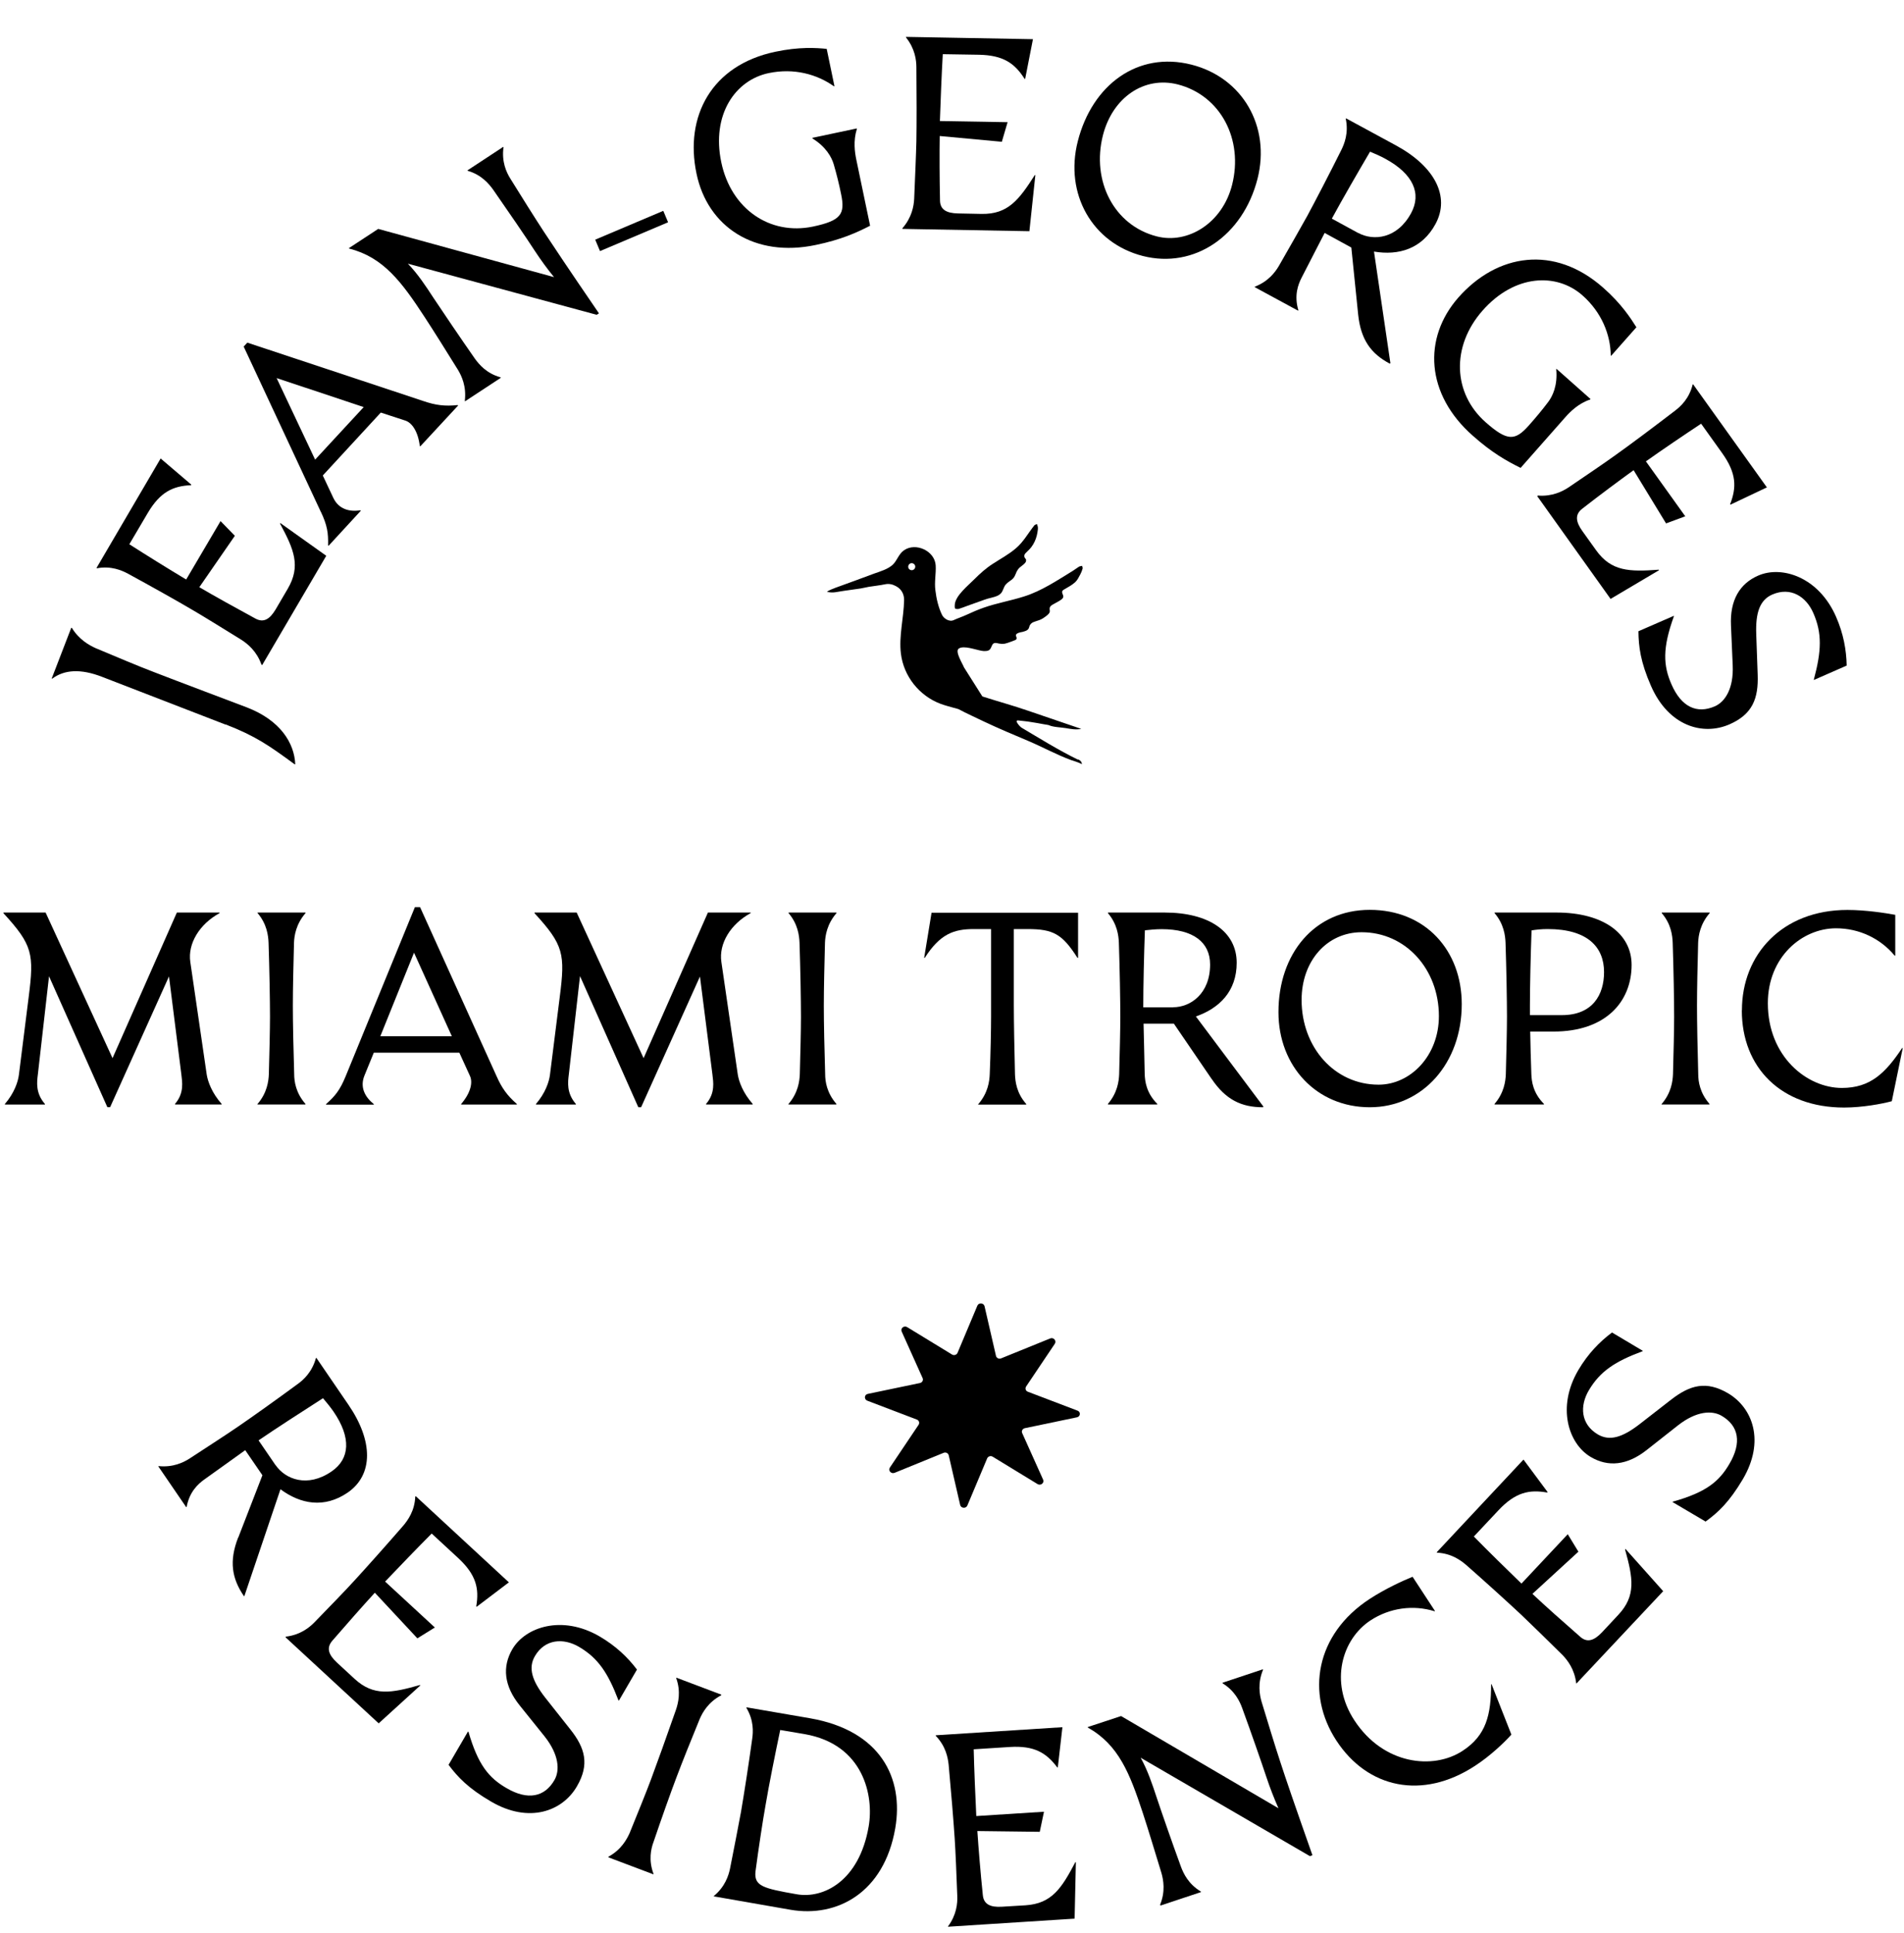<?xml version="1.0" encoding="utf-8"?>
<!-- Generator: Adobe Illustrator 28.1.0, SVG Export Plug-In . SVG Version: 6.00 Build 0)  -->
<svg version="1.1" id="Layer_1" xmlns="http://www.w3.org/2000/svg" xmlns:xlink="http://www.w3.org/1999/xlink" x="0px" y="0px"
	 viewBox="0 0 1983 2012" style="enable-background:new 0 0 1983 2012;" xml:space="preserve">
<style type="text/css">
	.st0{clip-path:url(#SVGID_00000001659473782956024890000007942109422890872252_);}
</style>
<g>
	<defs>
		<rect id="SVGID_1_" x="1.2" y="38.5" width="1983" height="2796"/>
	</defs>
	<clipPath id="SVGID_00000085250666188009575130000011898606106554874044_">
		<use xlink:href="#SVGID_1_"  style="overflow:visible;"/>
	</clipPath>
	<g style="clip-path:url(#SVGID_00000085250666188009575130000011898606106554874044_);">
		<path d="M248.1,1600.8l25.2-65l-17.9-26.1c-11.9,8.4-28.2,20.4-43,30.8c-6,4.4-15,12.3-18,28.2l-0.5,0.3l-29-42.4l0.4-0.3
			c14.9,1.5,25.7-3.8,32-7.8c18.2-11.9,39.1-25.4,50-32.9c14.1-9.6,40.9-28.7,62.8-44.8c6-4.3,15-12.5,18.9-26.9l0.5-0.3l33.3,48.7
			c26,37.8,26.1,73-0.6,91.5c-24.5,16.8-49.3,12-70.1-3.4l-37.6,111.2H254c-12.6-18.5-15.5-36.4-6-60.9L248.1,1600.8z M287,1525.2
			c10.2,14.9,33.3,23.9,58.4,6.6c19.1-13.1,20.6-35.2,1.8-62.5c-3.5-5-7.1-9.3-10.8-13.7c-20.4,13.1-49,31.5-67.1,43.9l17.6,25.7
			H287z"/>
		<path d="M297.4,1704.2l0.5-0.4c14.9-1.8,24.3-9.5,29.4-14.7c15.2-15.6,32.4-33.3,41.5-43.3c11.6-12.6,33.5-37.1,51.2-57.5
			c4.8-5.7,11.9-15.5,12.5-30.3l0.5-0.4l97,89.7l-33.5,25.4l-0.5-0.4c3.2-18.5,0-32.9-18.8-50.3l-27.6-25.5
			c-14.6,14.6-34.1,34.9-48.5,50l51.8,47.8l-18.2,11.3l-44.3-47.5c-12,13.1-29.1,32.4-44.3,50c-6.3,7.4-4.1,14.4,4.8,22.7l18.2,16.8
			c20.1,18.6,38.6,15,68.2,6.6l0.5,0.4l-43.4,39.5l-96.9-89.5V1704.2z"/>
		<path d="M467.1,1837.4l20.3-34.8l0.5,0.3c9.9,34.1,21,47.9,39.8,58.7c21.9,12.8,39.5,9.3,49.7-8.4c5.9-10.1,4.8-26.6-10.2-45.5
			l-25.8-32.1c-16.5-20.4-18.5-40.4-7.8-58.7c13.5-23.1,51.7-36,90.7-13.4c16.8,9.8,29.3,21.6,39.1,34.6l-18.8,32.3l-0.5-0.3
			c-11-28.8-21.3-44-41-55.6c-16.2-9.5-35.5-8.4-46,9.6c-7.2,12.3-3,25.7,10.8,43.3l26.1,33c15.5,19.5,20.1,36.5,6.9,59.2
			c-15,26-49.9,39.1-89.5,15.9c-23.7-13.8-34.7-25.5-44.2-38.2L467.1,1837.4z"/>
		<path d="M633.9,1932.8c13.1-7.2,18.9-17.9,21.9-24.6c8.3-20.4,17.4-42.8,22.2-55.7c6-16.1,17.1-46.9,26-72.5
			c2.4-7.1,5.3-18.8,0.3-32.9v-0.6l46.9,17.7v0.6c-13.5,7.2-19.4,17.7-22.4,24.6c-8.6,20.9-18.2,44.8-24.3,61
			c-6,15.8-15.8,43.4-23.9,67.3c-2.6,6.9-5.3,18.8,0,33v0.6l-46.9-17.7v-0.6L633.9,1932.8z"/>
		<path d="M743.5,1974.4v-0.6c11.6-9.6,15.3-21.2,16.8-28.4c4.2-21.3,9-45.7,11.4-58.9c2.9-16.8,8-49.3,11.7-76.2
			c1.1-7.4,1.7-19.4-6-32.3v-0.6l66.2,11.4c73.5,12.8,97.8,62.2,88.8,114.5c-11.7,67.4-60.8,93.1-108.9,84.9l-80.2-14L743.5,1974.4z
			 M786.8,1948.6c-1.4,14.9,8,17.3,42.8,23.4c28.1,5,65.3-13.8,75.1-70.5c5.6-31.8-5.1-85.5-66.7-96.2l-25.4-4.3
			c-5,23.7-11.9,58-15.3,78.4C794.4,1895.5,790.1,1923.9,786.8,1948.6z"/>
		<path d="M987.4,2006v-0.6c8.9-12,9.9-24,9.6-31.5c-0.8-21.6-1.8-46.6-2.7-59.9c-1.1-17.1-3.8-49.9-6.3-76.9
			c-0.8-7.4-3-19.2-13.4-30v-0.6l131.9-8.4l-4.8,41.8h-0.6c-11.3-15-23.7-22.8-49.4-21.2l-37.6,2.4c0.5,20.6,1.7,48.8,2.7,69.5
			l70.5-4.5l-4.4,20.9l-65-0.8c1.2,17.7,3.3,43.6,5.7,66.6c0.9,9.6,7.7,12.9,19.7,12.2l24.8-1.5c27.3-1.8,37.5-17.6,51.8-44.8h0.6
			l-1.3,58.7l-131.6,8.4L987.4,2006z"/>
		<path d="M1208.2,1983c5.7-13.8,3.5-25.8,1.5-32.9c-6.5-21.3-14.1-46.4-19.5-62.8c-13.5-41-25.1-70.8-57.2-88.8v-0.6l34.6-11.4
			l163.9,96c-4.5-10.2-8.7-20.9-12.3-31.7c-5.4-16.2-16.2-47.3-25.5-72.7c-2.5-6.9-7.7-17.9-20.4-25.7v-0.6l42.1-14v0.6
			c-5.7,14-3.6,25.8-1.5,33.1c6.5,21.3,14.1,46.4,19.5,62.7c5.2,16.1,14.7,43.9,33.5,97.2l-2.7,0.9l-176.2-102.4
			c7.2,12.9,12.2,27.8,16.5,40.9c5.4,16.2,16.2,47.3,25.5,72.7c2.6,6.9,7.7,17.9,20.7,25.7v0.6l-42.1,14v-0.6H1208.2z"/>
		<path d="M1391.8,1812c-31.7-48.5-22.1-110.4,34.8-147.5c16.1-10.5,34.9-19.1,44.6-23l23.3,35.6l-0.4,0.3
			c-22.2-6.9-46.7-3.6-66.7,9.5c-29.6,19.4-43.1,64-16.8,104.1c30.3,46.3,82.2,51.7,112.7,31.7c24.8-16.2,29.6-37.7,29.7-69.2
			l0.4-0.3l20.7,52.6c-7.1,8-22.2,22.4-38,32.6C1481.2,1874.2,1424.2,1861.6,1391.8,1812z"/>
		<path d="M1642,1752.8l-0.4-0.4c-1.7-14.9-9.3-24.3-14.4-29.6c-15.5-15.3-33.2-32.6-43-41.9c-12.5-11.7-36.8-33.8-57.2-51.7
			c-5.6-4.8-15.3-12-30.3-12.8l-0.4-0.4l90.4-96.5l25.1,33.8l-0.5,0.5c-18.5-3.3-32.9-0.3-50.5,18.3l-25.8,27.5
			c14.4,14.7,34.5,34.4,49.6,49l48.2-51.4l11.1,18.2l-47.9,43.9c12.9,12.2,32.3,29.4,49.7,44.6c7.2,6.5,14.4,4.2,22.7-4.5l17-18.2
			c18.8-20,15.3-38.5,7.1-68.1l0.5-0.5l39.2,43.9l-90.3,96.1L1642,1752.8z"/>
		<path d="M1776.5,1584.1l-34.6-20.4l0.3-0.4c34.2-9.6,48.1-20.6,59-39.4c12.9-21.9,9.8-39.4-8-49.9c-10.1-6-26.4-5.1-45.5,9.8
			l-32.4,25.5c-20.6,16.4-40.6,18.2-58.7,7.4c-23.1-13.7-35.6-52-12.6-90.7c9.9-16.7,21.9-29.1,34.9-38.8l32.1,19.1l-0.3,0.4
			c-28.8,10.7-44.2,20.9-55.9,40.6c-9.6,16.2-8.7,35.3,9.3,46c12.3,7.2,25.5,3.2,43.3-10.5l33.2-25.8c19.7-15.2,36.5-19.8,59.2-6.5
			c25.8,15.3,38.6,50,15.3,89.5c-14,23.6-25.7,34.6-38.6,43.9V1584.1z"/>
		<path d="M234.8,754.3l-128.3-49.6c-22.8-8.9-39.7-7.4-52.1,1.8h-0.6l20.4-52.9h0.6c7.5,12.3,18.2,18.2,24.9,21.2
			c20.9,8.7,44.5,18.8,60.7,24.9c23.1,9,86.7,32.9,96.6,36.7c35.1,13.5,49.6,37.3,50.5,59.3h-0.6c-27-19.8-40.7-29.4-72.1-41.6
			V754.3z"/>
		<path d="M272.8,692.2l-0.5-0.3c-5-14.1-14.4-21.6-20.7-25.7c-18.5-11.4-39.5-24.5-51.1-31.2c-14.7-8.7-43.4-24.8-67.1-37.7
			c-6.6-3.5-17.6-8.4-32.4-5.7l-0.5-0.3l66.8-114l32,27.3l-0.3,0.5c-18.8,0.9-32.1,6.9-45.2,29.1l-19.1,32.4
			c17.3,11.1,41.3,26,59.2,36.7l35.8-60.8l14.9,15.3l-37,53.5c15.3,9,38,21.6,58.3,32.6c8.6,4.7,15,0.9,21.2-9.5l12.6-21.5
			c13.8-23.6,6.5-40.9-8.1-67.9l0.3-0.5l47.9,34.1l-66.7,113.7L272.8,692.2z"/>
		<path d="M334.2,533l-80.4-172.2l3.8-4.1l183.3,60.8c12.8,4.4,22.4,5.6,35.8,4.2l0.4,0.5l-39.4,42.5l-0.5-0.5
			c-1.8-14.9-8.1-24.2-15.2-26.4l-25.4-8.3l-60.4,65.5l11,23.4c5.6,11.7,16.8,14.7,28.2,12.8l0.4,0.5l-33.6,36.5l-0.5-0.5
			c0.3-12.9-0.8-20.6-7.5-34.9H334.2z M378.8,423.8l-90.7-30.2l40.1,84.9L378.8,423.8z"/>
		<path d="M484.1,417.2c1.8-14.9-3.3-25.8-7.1-32.1c-11.7-18.9-25.7-41.2-35-55.4c-23.6-36.1-42.7-61.9-78.3-70.9l-0.3-0.5l30.5-20
			l183.1,50.2c-7.1-8.7-13.8-17.9-20.1-27.5c-9.3-14.3-27.9-41.5-43.4-63.7c-4.4-6-12-15.3-26.4-19.5l-0.3-0.4l37.3-24.5l0.3,0.4
			c-2.1,15,3,26,6.9,32.3c11.7,18.9,25.7,41.2,35,55.4c9.3,14.1,25.5,38.5,57.5,85.2l-2.4,1.5l-196.6-53.2
			c10.4,10.7,18.9,23.7,26.4,35.2c9.5,14.3,27.9,41.5,43.4,63.7c4.4,6,12,15.3,26.7,19.4l0.3,0.5l-37.3,24.5L484.1,417.2z"/>
		<path d="M619.9,249.5l70.9-30l5,11.9l-70.9,30L619.9,249.5z"/>
		<path d="M725.4,180.7c-12.5-59.5,15.5-112.8,82-126.8c24.9-5.3,43-4.1,53.6-3l8.1,38.9h-0.6c-17.6-12.5-41.6-19.2-67.9-13.7
			c-34.7,7.2-59.8,43.1-49.4,92.8c10.2,48.7,50.6,76.3,95.4,67c29.3-6.2,33.8-12.9,29.4-33.8c-2.1-10.4-4.7-20.9-7.7-31.1
			c-2.1-7.2-8-18.2-22.2-26.9v-0.6l46.3-9.8v0.6c-3.9,12.5-2.1,24.3-0.6,31.7l14.4,69c-14.4,7.4-30.5,14.6-56.5,20
			C786,268.5,736.9,236.2,725.4,180.7z"/>
		<path d="M939.8,238.3v-0.6c9.9-11.3,11.9-23.1,12.3-30.6c0.9-21.6,2-46.4,2.3-59.9c0.3-17.1,0.3-50,0-77.1
			c0-7.4-1.4-19.4-10.8-31.1v-0.6l132.2,2.4l-8.1,41.3h-0.6c-10.1-15.9-21.8-24.6-47.5-25.1l-37.7-0.6c-1.2,20.6-2.3,48.8-3,69.6
			l70.5,1.2l-6,20.4l-64.7-6c-0.3,17.7-0.2,43.7,0.3,66.8c0,9.8,6.6,13.5,18.6,13.8l24.8,0.5c27.3,0.4,38.7-14.4,55.3-40.4h0.6
			l-6.2,58.4l-131.9-2.4H939.8z"/>
		<path d="M1122.5,147.1c15-58.9,62.5-94,118.4-79.8c53.2,13.5,82.6,64.3,68.8,118.8c-15.2,59.5-65.8,94-119.4,80.4
			C1137.7,253.1,1108.5,201.9,1122.5,147.1z M1204.8,246.1c32.3,8.3,68.3-13.8,78.4-53.6c12-47.3-11.9-93.1-56.5-104.6
			c-34.9-8.9-67.9,13.4-78,52.9C1136.6,188.4,1160.2,234.7,1204.8,246.1z"/>
		<path d="M1414.5,327.3l-7.1-69.6l-27.8-15.2c-6.8,12.9-15.9,31.1-24.2,47c-3.3,6.6-7.8,17.9-3.2,33.4l-0.3,0.5l-45.2-24.5l0.3-0.5
			c14-5.4,21.2-15.2,24.9-21.5c10.8-18.8,23.1-40.4,29.6-52.1c8.1-15,23.3-44.2,35.4-68.5c3.3-6.6,7.8-17.9,4.7-32.6l0.3-0.5
			l52,28.2c40.4,21.9,56.6,53.2,41.2,81.7c-14.1,26.1-38.5,33.1-64.1,28.8l17.1,116.3l-0.8,0.3
			C1427.8,368.1,1417.2,353.6,1414.5,327.3z M1414.6,242.5c15.8,8.6,40.6,6.2,55.1-20.7c11-20.3,2.2-40.7-26.9-56.5
			c-5.2-2.9-10.5-5.1-15.9-7.4c-12.3,20.9-29.3,50.3-39.8,69.7l27.3,14.9H1414.6z"/>
		<path d="M1519,309.6c40.3-45.5,99.7-55.1,150.7-10.1c19.1,16.8,28.8,32,34.6,41.2l-26.3,29.7l-0.4-0.4
			c-0.3-21.6-9.5-44.9-29.6-62.6c-26.6-23.4-70.3-22.2-103.9,15.9c-32.9,37.3-31,86.2,3.3,116.4c22.5,19.8,30.5,19.4,44.8,3.3
			c7.1-8,14-16.2,20.3-24.6c4.5-6,9.9-17.1,8.3-34l0.3-0.4l35.4,31.4l-0.3,0.5c-12.5,4.2-20.9,12.8-25.8,18.3l-46.7,52.9
			c-14.6-7.2-29.9-15.8-49.7-33.4C1484.9,410.6,1481.6,352,1519,309.6z"/>
		<path d="M1601.3,516.2l0.4-0.3c14.9,1.2,25.7-4.4,31.8-8.4c18-12.2,38.5-26.1,49.4-34c14-9.9,40.3-29.6,61.7-46
			c5.9-4.5,14.7-12.6,18.3-27.2l0.4-0.3l76.9,107.4l-38,18l-0.3-0.5c6.8-17.4,6.8-32.1-8.3-53.2l-21.9-30.6
			c-17.1,11.3-40.6,27.2-57.5,39.2l41,57.2l-20,7.4l-33.8-55.4c-14.4,10.4-35.2,25.8-53.5,40.1c-7.7,5.9-6.9,13.4,0,23.1l14.4,20.1
			c15.9,22.2,34.7,22.5,65.3,20.3l0.3,0.5l-50.5,29.9L1601,516.5L1601.3,516.2z"/>
		<path d="M1706.3,657.2l37-16.1v0.6c-12,33.3-11.1,51.1-2.4,70.9c10.2,23.3,26.3,30.9,45.1,22.7c10.7-4.7,19.7-18.5,18.6-42.8
			l-1.8-41.3c-1.2-26.3,9-43.6,28.4-52c24.6-10.7,62.9,1.5,81,42.8c7.8,17.7,10.8,34.9,11.1,50.9l-34.2,15v-0.5
			c8-29.7,8.7-48.1-0.5-69.1c-7.5-17.3-23.6-27.6-42.7-19.4c-13.1,5.7-17.6,18.9-16.8,41.3l1.5,42.1c0.9,24.8-5.3,41.3-29.4,51.8
			c-27.5,12-63.2,2.1-81.7-40c-11-25.1-12.9-41-13.1-56.9V657.2z"/>
		<path d="M51.1,1016l-11.7,102.8c-0.9,7.4-2.6,19.1,7.4,30.5v0.6H5.1v-0.6c9.8-11.4,13.7-23.1,14.6-30.5l10.2-81.1
			c5.7-44.5,4.1-53.9-26.3-87V950h43.9l69.7,151.6l67-151.6h44.5v0.6c-20.9,11.4-33.3,31.7-30.5,50.8l17.1,117.3
			c1.2,7.4,5.4,19.1,15.5,30.5v0.6h-48.5v-0.6c9.8-11.4,7.4-23.1,6.6-30.5l-12.9-102.2l-61.3,136.1h-2.9L50.9,1016H51.1z"/>
		<path d="M268.3,1149.2c9.8-11.4,11.4-23.4,11.7-30.8c0.6-21.9,1.2-46.3,1.2-59.9c0-17.1-0.6-49.9-1.5-77.1
			c-0.3-7.4-1.7-19.4-11.4-30.8V950h49.9v0.6c-9.9,11.4-11.7,23.4-12,30.8c-0.6,22.5-1.2,48.2-1.2,65.7c0,17.4,0.6,46.3,1.4,71.3
			c0,7.4,1.7,19.4,11.7,30.8v0.6h-49.9v-0.6H268.3z"/>
		<path d="M360.1,1120.2l72-175.8h5.4l79.6,175.8c5.4,12.3,11.1,20.3,21.2,29.1v0.6h-58v-0.6c9.8-11.4,12.3-22.2,9.2-29.1
			l-11.1-24.3h-89.1l-9.8,24c-4.8,12,0.6,22.2,9.8,29.5v0.6h-49.7v-0.6C349.3,1140.8,354.1,1134.8,360.1,1120.2z M470.6,1078.8
			l-39.4-87l-35.1,87H470.6z"/>
		<path d="M604.1,1016l-11.7,102.8c-0.9,7.4-2.6,19.1,7.4,30.5v0.6h-41.6v-0.6c9.8-11.4,13.7-23.1,14.6-30.5l10.2-81.1
			c5.7-44.5,4.1-53.9-26.3-87V950h43.9l69.7,151.6l67-151.6h44.5v0.6c-20.9,11.4-33.3,31.7-30.5,50.8l17.1,117.3
			c1.2,7.4,5.4,19.1,15.5,30.5v0.6h-48.5v-0.6c9.8-11.4,7.4-23.1,6.6-30.5L729,1016.6l-61.3,136.1h-2.9L604,1016H604.1z"/>
		<path d="M821.3,1149.2c9.8-11.4,11.4-23.4,11.7-30.8c0.6-21.9,1.2-46.3,1.2-59.9c0-17.1-0.6-49.9-1.5-77.1
			c-0.3-7.4-1.7-19.4-11.4-30.8V950h49.9v0.6c-9.9,11.4-11.7,23.4-12,30.8c-0.6,22.5-1.2,48.2-1.2,65.7c0,17.4,0.6,46.3,1.4,71.3
			c0,7.4,1.7,19.4,11.7,30.8v0.6h-49.9v-0.6H821.3z"/>
		<path d="M1019.1,1149.2c9.8-11.4,11.4-23.4,11.7-30.8c0.9-21.6,1.4-46.6,1.4-59.9v-91.3h-18c-20.9,0-35.1,5.1-51.1,30h-0.6l7.7-47
			h152.6v47h-0.6c-15.9-24.8-25.1-30-52-30h-14.3v79.9c0,16.8,0.6,46.3,1.2,71.4c0.3,7.4,1.6,19.4,11.7,30.8v0.6h-50v-0.6H1019.1z"
			/>
		<path d="M1262,1123.4l-39.4-57.7H1191c0.3,14.6,0.9,34.9,1.2,52.7c0.3,7.4,1.7,19.4,13.1,30.8v0.6h-51.4v-0.6
			c9.8-11.4,11.4-23.4,11.7-30.8c0.6-21.6,1.2-46.6,1.2-59.9c0-17.1-0.6-49.9-1.5-77.1c-0.3-7.4-1.7-19.4-11.4-30.8V950h59
			c46,0,75.1,19.7,75.1,52.3c0,29.7-18,47.3-42.5,55.9l70.4,93.9l-0.6,0.6c-22.2,0-38.6-7.7-53.3-29.4V1123.4z M1221.8,1048.6
			c18,0,38.5-14,38.5-44.5c0-23.1-17.4-36.8-50.5-36.8c-6,0-11.7,0.6-17.4,1.2c-0.9,24.2-1.7,58.3-1.7,80.2h31.1V1048.6z"/>
		<path d="M1331.5,1053.7c0-60.8,37.4-106.5,95.1-106.5c57.7,0,95.8,41.9,95.8,98.2c0,61.3-40.6,107.3-95.8,107.3
			C1371.4,1152.7,1331.5,1110.2,1331.5,1053.7z M1435.8,1129.2c33.3,0,62.8-30.2,62.8-71.4c0-48.8-34.6-87.3-80.5-87.3
			c-35.9,0-62.5,29.7-62.5,70.5C1355.6,1090.2,1389.8,1129.2,1435.8,1129.2z"/>
		<path d="M1556.6,1149.2c9.8-11.4,11.4-23.4,11.7-30.8c0.6-21.6,1.2-46.6,1.2-59.9c0-17.1-0.6-49.9-1.5-77.1
			c-0.3-7.4-1.7-19.4-11.4-30.8V950h64.4c48.8,0,78.3,21.9,78.3,54.5c0,38.3-26.9,69.4-81.3,69.4h-24.3c0.3,14.3,0.6,30.2,1.2,44.5
			c0.3,7.4,1.7,19.4,13.1,30.8v0.6h-51.4V1149.2z M1626.7,1056.8c32,0,43.9-21.2,43.9-44.8c0-26-17.1-44.8-58.7-44.8
			c-6.6,0-12,0.6-16.8,1.4c-0.9,24-1.7,58.3-1.7,78.4v9.8H1626.7z"/>
		<path d="M1730.7,1149.2c9.8-11.4,11.4-23.4,11.7-30.8c0.6-21.9,1.2-46.3,1.2-59.9c0-17.1-0.6-49.9-1.5-77.1
			c-0.3-7.4-1.6-19.4-11.4-30.8V950h49.9v0.6c-9.9,11.4-11.7,23.4-12,30.8c-0.6,22.5-1.2,48.2-1.2,65.7c0,17.4,0.6,46.3,1.3,71.3
			c0,7.4,1.7,19.4,11.7,30.8v0.6h-49.9v-0.6H1730.7z"/>
		<path d="M1814.2,1051.7c0-58,41.9-104.4,109.8-104.4c19.1,0,39.6,3.2,49.9,5.1v42.5h-0.6c-14.9-18-37.1-28.5-61.1-28.5
			c-35.4,0-71,29.9-71,78c0,55.4,40.6,88.2,77.1,88.2c29.7,0,45.4-15.5,62.8-41.6h0.6l-11.4,55.4c-10.2,2.8-30.8,6.6-49.7,6.6
			c-65.6,0-106.5-41.6-106.5-101.1L1814.2,1051.7z"/>
		<path d="M994.7,633.7c0,0,2.6,0.6,3.8,0.2c3-0.9,6-2.1,9-3.2c5.9-2.1,11.7-4.2,17.6-6.3c4.6-1.8,10.1-2.3,14.4-4.5
			c4.5-2.4,4.7-5.4,6.6-9.3c1.7-3.3,4.8-5,7.7-7.2c4.1-3.3,3.6-6.9,6.6-10.8c2.1-2.9,5.6-4.2,7.7-7.2c0.6-0.9,0.8-2.7,0.3-3.3
			c-3-3.2-1.5-5.3,1.5-8c6.8-6,10.1-14,11-22.8c0-0.9,0.2-1.8,0-2.7c-0.2-1.1-0.6-2-0.9-3c-1.1,0.5-2.2,0.6-2.8,1.4
			c-6.5,8.1-11.3,17.3-19.4,24c-7.2,6.2-15.9,10.8-23.7,15.9c-7.1,4.5-13.4,10.2-19.4,16.2c-6.2,6.3-19.7,17-20.3,26.4
			c0,1.4-0.3,3.2,0.5,4.1V633.7z"/>
		<path d="M1122.6,790.8c-20.1-9.8-39.5-21.9-58.9-33.4c-1.1-0.6-7.8-7.7-3.3-7.4c6.6,0.6,13.2,1.5,19.7,2.7c3.9,0.8,8,1.4,11.9,2.1
			c4.9,2.3,12.5,2.3,17.9,3.2c5.4,0.9,10.8,2,16.2,0.8c-18.5-6.3-36.9-12.6-55.4-18.9c-15.3-5.3-30.8-9.5-46.1-14.4
			c-0.5-0.2-1.1-0.3-1.5-0.5l-19.1-30.2c-1.3-3.6-9.6-16.4-5.6-19.5c0.8-0.6,1.5-0.9,2.6-1.1c6.5-1.5,18,3.3,23.7,3.6
			c1.8,0,3.6,0,5.1-0.8c4.1-2.3,2-9,8.9-7.4c2.5,0.6,5.3,0.9,7.8,0.5c3.6-0.8,7.1-2.4,10.5-3.6c1.8-0.6,2.2-2,1.5-3.5
			c-1.1-2.3,0.2-3.3,2.1-4.1c1.5-0.6,3-0.8,4.5-1.1c2.8-0.9,6-1.4,6.8-5c0.8-3.5,3.4-5,6.5-5.9c2.8-0.9,5.7-1.7,8.3-3.5
			c1.5-1.1,3-2,4.3-3.2c1.5-1.4,2.7-2.6,2.3-5c-0.3-1.2-0.1-3,0.6-3.8c1-1.4,2.8-2.1,4.3-3c2.4-1.4,5-2.6,7.1-4.2
			c2.6-2,2.6-3.3,1.1-6.5c0-0.3,0-0.6-0.2-0.9c-0.2-2.1,1.4-2.7,2.9-3.6c3.6-2.1,7.5-4.2,10.7-7.1c2.3-2.1,3.8-5.3,5.3-8.1
			c1-1.8,1.8-3.9,2.4-6c0.3-0.9-0.3-2-0.5-2.9c-1,0.3-2.2,0.3-3.2,0.8c-2.2,1.4-4.4,3-6.5,4.4c-16.2,9.9-32.6,21-50.9,26.7
			c-13.8,4.4-28.2,6.8-42.1,11.7c-5.9,2.1-11.6,4.5-17.1,7.1c-4.5,2.1-9.6,3.8-13.8,5.7c-4.5,2.3-10.5-1.5-12.3-5.4
			c-3.8-7.8-5.9-17-6.9-25.5c-1.2-8.7,0.8-17.3,0.3-26c-0.9-15-20.6-24.2-32.9-15.8c-5.6,3.8-7.1,10.5-11.7,15
			c-5,4.7-13.1,7.1-19.4,9.3c-13.4,5-26.7,9.9-40.1,14.7c-3.2,1.2-6.3,2.4-9.2,4.2c5.9,1.8,11.1,0,17-0.8c6.2-0.9,12.3-1.7,18.3-2.6
			c2.9-0.5,5.6-1.2,8.4-1.7c5.7-0.9,11.6-1.5,17.3-2.7c4.1-0.8,7.8,0.3,11.1,2.1c5.6,3,8.4,8.3,8.3,14.4
			c-0.3,18.6-5.6,37.3-3.3,55.9c2.9,23.3,18.9,43.6,41,52c4.5,1.7,9.2,2.9,13.8,4.2c1.8,0.5,3.5,0.9,5.1,1.4
			c8.7,4.7,17.9,8.7,26.9,13.1c15,7.1,30.3,13.5,45.7,20c14.9,6.3,29.6,14.4,44.8,20c1.1,0.3,11.3,3.5,11.1,4.5
			c0.1-2.4-1.1-3.9-3.8-5.3L1122.6,790.8z M948.7,593.5c-2-0.5-3.2-2.4-2.7-4.4c0.5-2,2.4-3.2,4.4-2.7c2,0.5,3.2,2.4,2.7,4.4
			C952.6,592.8,950.6,594,948.7,593.5z"/>
		<path d="M1121.6,1475.5l-54.2,11.3c-2.4,0.5-3.8,3-2.8,5.1l21.8,48.5c1.5,3.4-2.5,6.6-5.8,4.6l-46.7-28.5
			c-2.1-1.3-4.9-0.4-5.8,1.8l-20.6,49c-1.4,3.4-6.7,3-7.5-0.6l-11.9-51.6c-0.5-2.3-3.1-3.6-5.4-2.6l-51,20.8c-3.6,1.4-7-2.4-4.9-5.5
			l29.9-44.5c1.3-2,0.5-4.6-1.9-5.5l-51.5-19.6c-3.6-1.4-3.2-6.4,0.6-7.1l54.2-11.3c2.4-0.5,3.8-3,2.8-5.1l-21.8-48.5
			c-1.5-3.4,2.5-6.6,5.7-4.6l46.7,28.5c2.1,1.3,4.9,0.4,5.8-1.8l20.6-49c1.4-3.4,6.7-3,7.5,0.6l11.9,51.6c0.5,2.3,3.1,3.6,5.4,2.6
			l51-20.7c3.6-1.5,6.9,2.4,4.9,5.5l-29.9,44.5c-1.3,2-0.5,4.7,1.9,5.5l51.5,19.6C1125.8,1469.7,1125.4,1474.7,1121.6,1475.5z"/>
	</g>
</g>
</svg>
